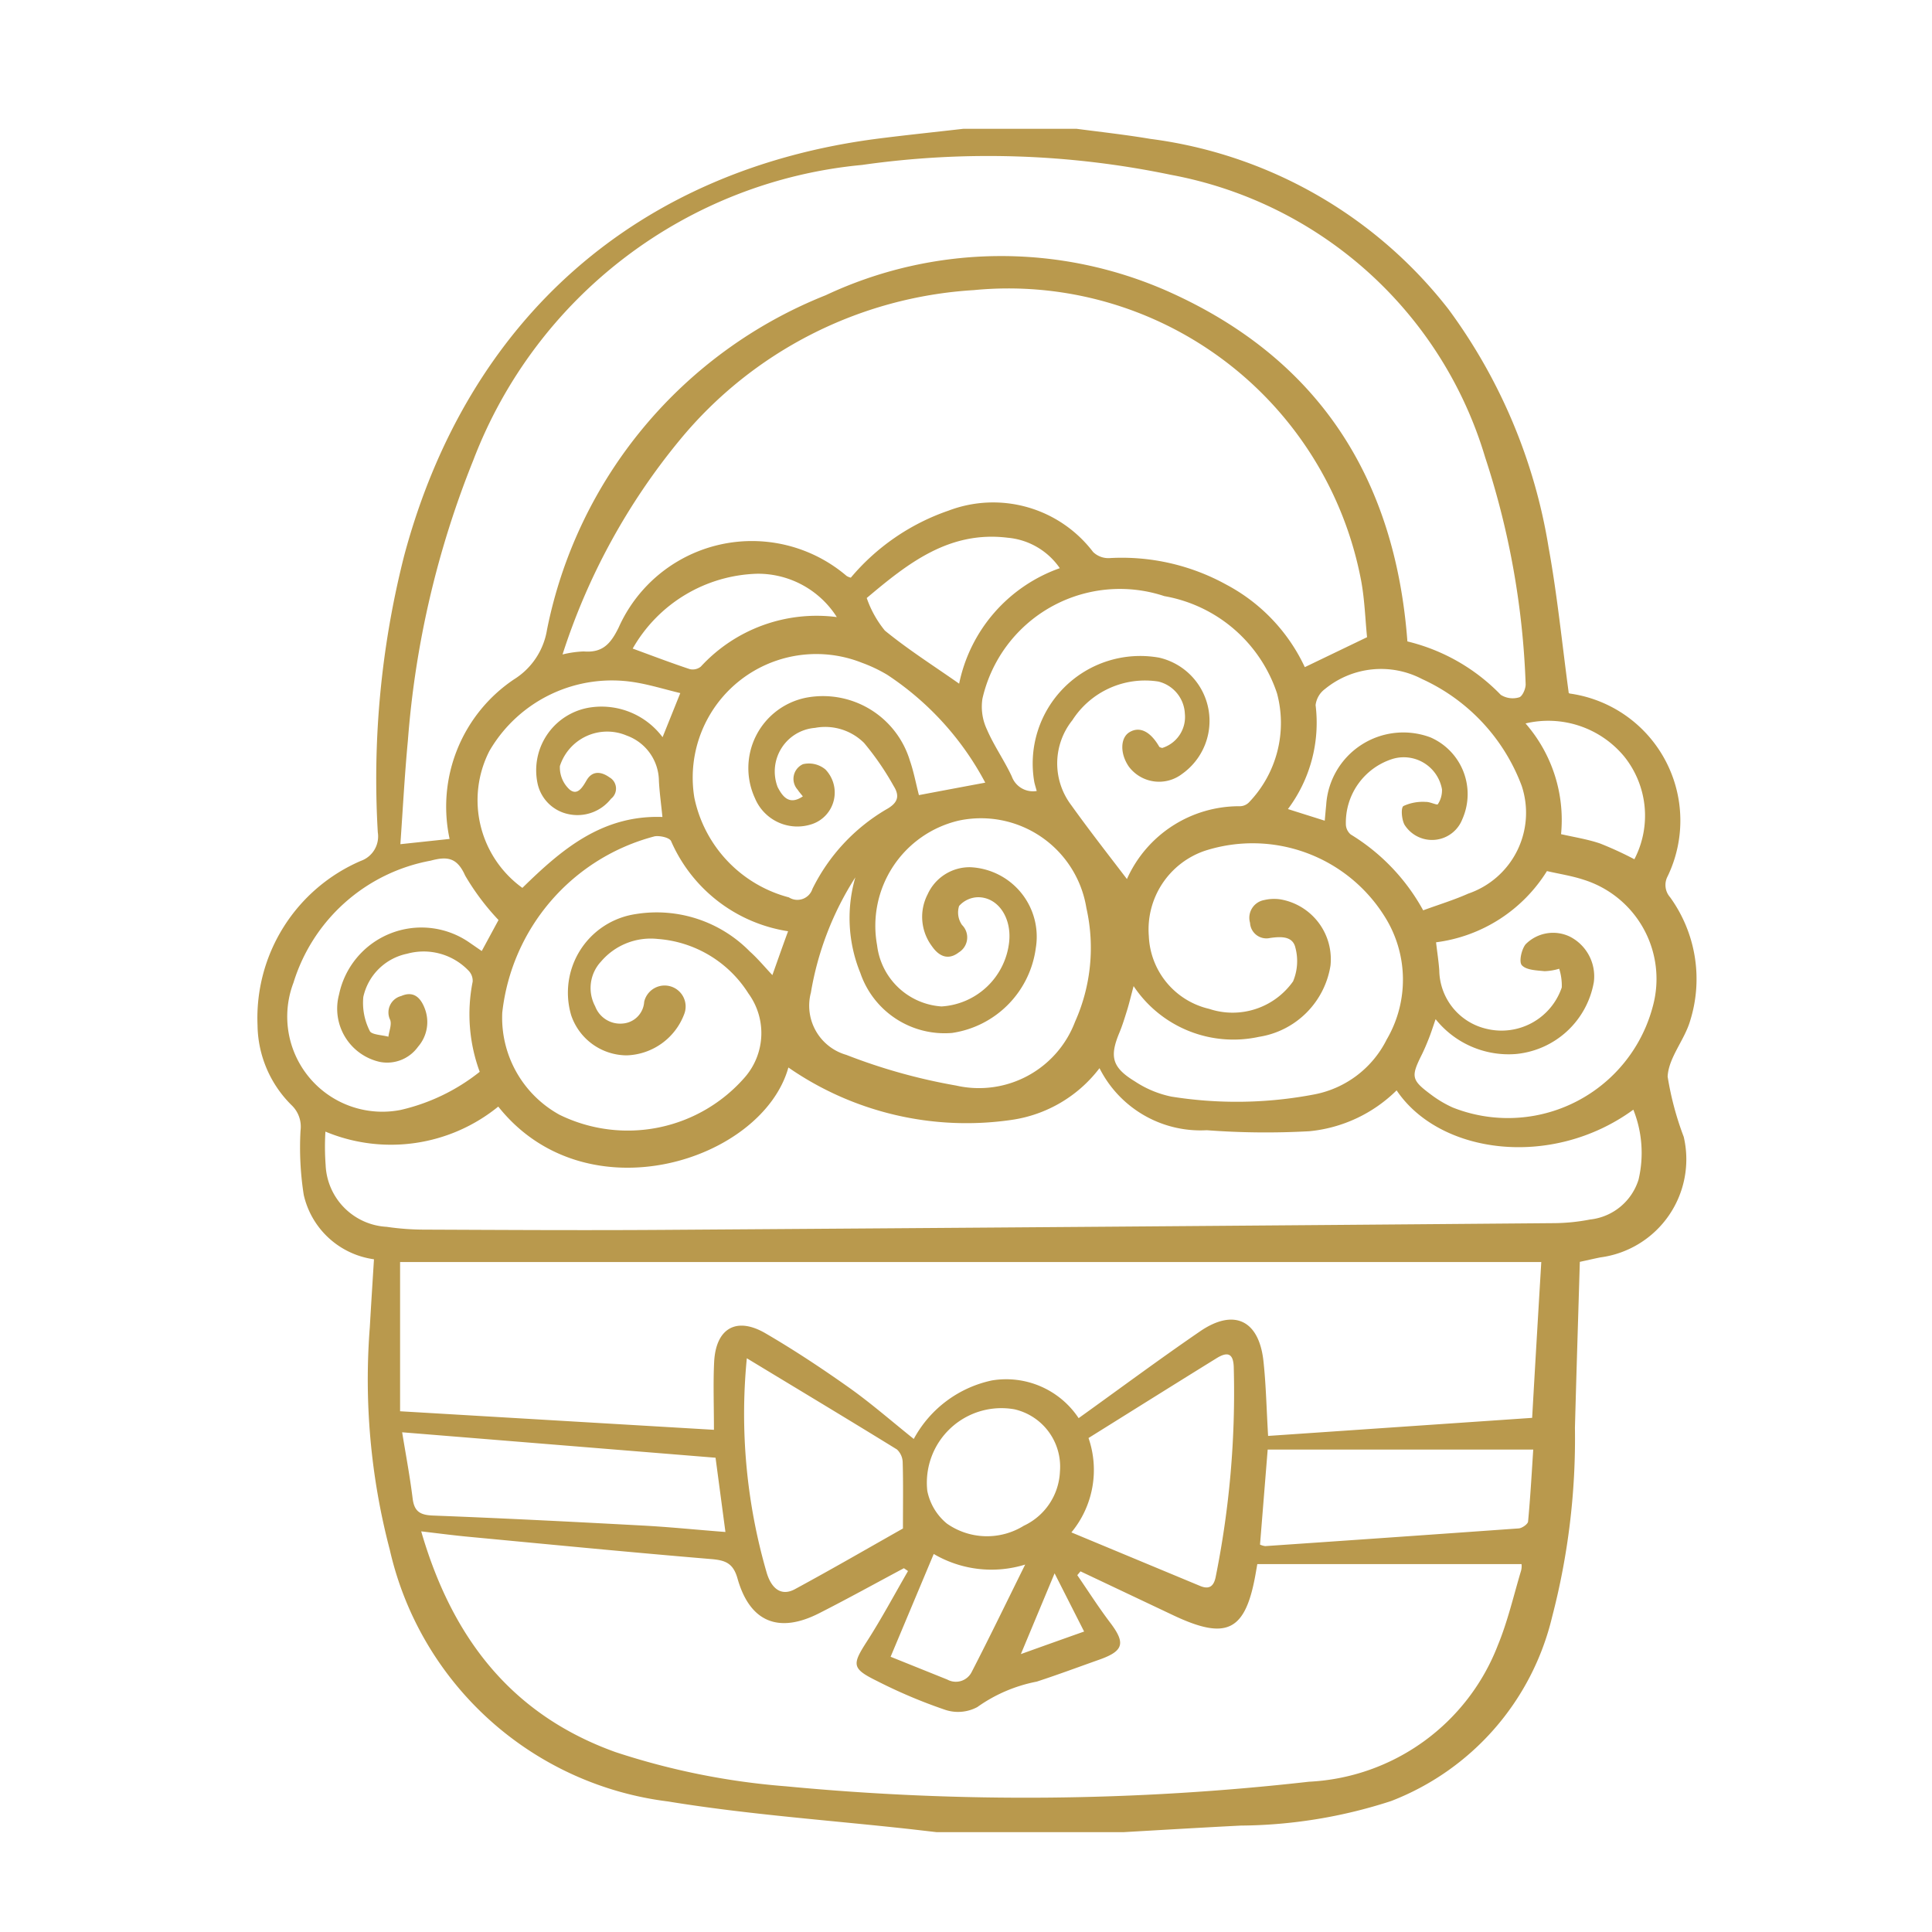 <svg xmlns="http://www.w3.org/2000/svg" width="60" height="60" viewBox="0 0 60 60"><defs><clipPath id="a"><path data-name="Rectangle 7773" transform="translate(1412 136)" fill="#b9994d" stroke="#707070" opacity=".5" d="M0 0h60v60H0z"/></clipPath></defs><g data-name="Mask Group 432" transform="translate(-1412 -136)" clip-path="url(#a)"><path data-name="flower basket" d="M1446.878 192.9h-5.785l-.763-.088c-2.529-.281-5.075-.455-7.583-.866a10.141 10.141 0 01-8.643-7.822 20.811 20.811 0 01-.619-6.908c.04-.7.085-1.4.129-2.108a2.6 2.6 0 01-2.181-2 9.523 9.523 0 01-.1-1.995.922.922 0 00-.26-.773 3.548 3.548 0 01-1.075-2.499 5.312 5.312 0 013.207-5.105.806.806 0 00.528-.887 28.157 28.157 0 01.821-8.6c1.975-7.361 7.253-12 14.756-12.949.868-.11 1.74-.2 2.609-.3h3.513c.765.1 1.532.185 2.292.313a14.01 14.01 0 019.261 5.292 17.042 17.042 0 013.108 7.395c.27 1.485.419 2.991.625 4.517-.014-.007.014.019.044.023a3.984 3.984 0 013.026 5.678.573.573 0 00.077.645 4.334 4.334 0 01.625 3.835c-.174.6-.671 1.147-.7 1.736a9.487 9.487 0 00.5 1.872 3.072 3.072 0 01-2.592 3.744c-.182.037-.362.079-.635.138-.051 1.719-.106 3.436-.152 5.153a21.932 21.932 0 01-.709 5.874 8.16 8.16 0 01-5 5.718 15.408 15.408 0 01-4.667.762c-1.22.062-2.437.135-3.657.205zm8.83-36.98a5.982 5.982 0 012.9 1.659.694.694 0 00.572.077c.1-.029.211-.277.2-.422a25.346 25.346 0 00-1.258-7.034 12.574 12.574 0 00-9.755-8.77 27.8 27.8 0 00-9.6-.307 14.35 14.35 0 00-12.069 9.171 29.233 29.233 0 00-2.031 8.706c-.1 1.058-.156 2.121-.233 3.217l1.529-.163a4.762 4.762 0 012-4.956 2.232 2.232 0 001.024-1.537 14.167 14.167 0 018.658-10.393 12.8 12.8 0 0110.631-.118c4.629 2.064 7.048 5.75 7.432 10.87zm-10.152 28.88l-.1.118c.339.493.661 1 1.024 1.478.479.632.419.877-.337 1.145-.647.229-1.292.47-1.945.683a4.73 4.73 0 00-1.847.791 1.266 1.266 0 01-1.029.074 15.951 15.951 0 01-2.081-.882c-.793-.39-.784-.506-.315-1.236.455-.708.851-1.452 1.273-2.181l-.128-.088c-.877.468-1.748.95-2.634 1.4-1.256.638-2.15.273-2.532-1.077-.136-.484-.38-.57-.824-.607-2.5-.209-5-.453-7.5-.689-.485-.045-.967-.109-1.5-.171.955 3.294 2.792 5.692 6.034 6.855a22.464 22.464 0 005.3 1.063 78.283 78.283 0 0016.236-.143 6.637 6.637 0 005.867-4.241c.306-.742.488-1.536.719-2.309a.527.527 0 00.015-.209h-8.205l-.044.252c-.313 1.832-.889 2.131-2.57 1.336zm14.31-9.607h-35.441v4.635l9.747.576c0-.771-.026-1.44.006-2.1.051-1.054.692-1.426 1.6-.894.89.519 1.752 1.09 2.593 1.686.682.484 1.313 1.037 2.007 1.592a3.609 3.609 0 012.43-1.818 2.7 2.7 0 012.69 1.172c1.278-.917 2.506-1.829 3.768-2.694 1.052-.722 1.831-.353 1.971.917.08.729.094 1.466.145 2.329l8.2-.561c.095-1.668.187-3.221.284-4.841zm-7.344-18.474l1.933-.93c-.055-.544-.073-1.149-.18-1.737a11.149 11.149 0 00-12.036-9.042 12.828 12.828 0 00-9.125 4.651 20.151 20.151 0 00-3.644 6.664 3.234 3.234 0 01.657-.094c.579.047.833-.225 1.087-.745a4.532 4.532 0 017.078-1.6.437.437 0 00.131.054 6.885 6.885 0 013.032-2.081 3.9 3.9 0 014.491 1.282.677.677 0 00.514.191 6.715 6.715 0 013.626.825 5.561 5.561 0 012.436 2.562zm-30.416 14.424a7.894 7.894 0 00.007 1.04 2.007 2.007 0 001.894 1.917 8.083 8.083 0 001.182.087c2.462.01 4.923.025 7.385.008q13.84-.093 27.68-.209a6.069 6.069 0 001.127-.113 1.776 1.776 0 001.507-1.244 3.623 3.623 0 00-.163-2.167c-2.528 1.846-6.017 1.387-7.352-.6a4.463 4.463 0 01-2.707 1.269 24.4 24.4 0 01-3.188-.031 3.512 3.512 0 01-3.332-1.927 4.175 4.175 0 01-2.728 1.606 9.709 9.709 0 01-6.934-1.627c-.81 2.9-6.271 4.662-9.01 1.214a5.282 5.282 0 01-5.368.777zm25.1-4.522c-.081.3-.136.537-.207.765s-.142.46-.234.682c-.313.749-.231 1.083.482 1.517a3.234 3.234 0 001.131.471 12.826 12.826 0 004.465-.073 3.178 3.178 0 002.222-1.7 3.674 3.674 0 00-.072-3.834 4.834 4.834 0 00-5.578-2.026 2.58 2.58 0 00-1.737 2.65 2.422 2.422 0 001.873 2.258 2.3 2.3 0 002.606-.853 1.624 1.624 0 00.07-1.057c-.087-.357-.457-.337-.785-.291a.509.509 0 01-.621-.471.56.56 0 01.439-.707 1.342 1.342 0 01.508-.021 1.888 1.888 0 011.552 2.054 2.664 2.664 0 01-2.222 2.215 3.722 3.722 0 01-3.895-1.579zm-10.73-1.7a4.755 4.755 0 01-3.635-2.8c-.051-.109-.343-.174-.507-.149a6.385 6.385 0 00-4.736 5.478 3.44 3.44 0 001.78 3.171 4.82 4.82 0 005.765-1.178 2.09 2.09 0 00.1-2.59 3.646 3.646 0 00-2.818-1.693 2.025 2.025 0 00-1.758.7 1.205 1.205 0 00-.183 1.393.83.83 0 00.861.533.721.721 0 00.661-.676.652.652 0 111.24.391 1.976 1.976 0 01-1.781 1.274 1.829 1.829 0 01-1.726-1.244 2.467 2.467 0 012.008-3.144 4.052 4.052 0 013.54 1.163c.247.22.46.479.7.733.164-.46.311-.883.487-1.361zm10.522-1.621a3.817 3.817 0 013.514-2.262.4.4 0 00.27-.114 3.557 3.557 0 00.877-3.391 4.505 4.505 0 00-3.5-3.02 4.378 4.378 0 00-5.649 3.187 1.655 1.655 0 00.141.957c.215.5.54.959.771 1.456a.7.7 0 00.774.452c-.03-.112-.056-.191-.074-.273a3.34 3.34 0 013.876-3.868 2.016 2.016 0 01.714 3.61 1.174 1.174 0 01-1.654-.225c-.278-.4-.27-.894.017-1.069.315-.191.649-.029.926.449.014.023.059.028.091.04a1.007 1.007 0 00.705-1.063 1.078 1.078 0 00-.822-1 2.682 2.682 0 00-2.671 1.2 2.146 2.146 0 00-.039 2.634c.564.788 1.163 1.553 1.733 2.3zm-8.429-.062a9.567 9.567 0 00-1.386 3.588 1.589 1.589 0 001.1 1.934 17.786 17.786 0 003.411.953 3.191 3.191 0 003.692-1.98 5.616 5.616 0 00.353-3.533 3.316 3.316 0 00-3.967-2.715 3.356 3.356 0 00-2.533 3.871 2.16 2.16 0 002 1.9 2.25 2.25 0 002.1-1.992c.085-.749-.331-1.391-.953-1.4a.808.808 0 00-.6.271.673.673 0 00.091.591.545.545 0 01-.1.851c-.336.259-.621.116-.833-.189a1.522 1.522 0 01-.136-1.613 1.432 1.432 0 011.32-.843 2.16 2.16 0 012.039 2.515 3.074 3.074 0 01-2.6 2.632 2.766 2.766 0 01-2.849-1.864 4.519 4.519 0 01-.153-2.973zm18.029 2.026c.034.3.08.588.1.875a1.891 1.891 0 001.464 1.811 1.975 1.975 0 002.34-1.284 1.71 1.71 0 00-.08-.581 1.744 1.744 0 01-.457.076c-.245-.026-.559-.032-.7-.182-.1-.1-.015-.493.114-.653a1.2 1.2 0 011.379-.236 1.384 1.384 0 01.74 1.41 2.713 2.713 0 01-2.43 2.234 2.9 2.9 0 01-2.484-1.083c-.084.244-.139.419-.207.591s-.142.351-.226.519c-.337.679-.321.78.3 1.24a3.5 3.5 0 00.663.393 4.652 4.652 0 006.215-3.138 3.228 3.228 0 00-2.153-3.937c-.369-.121-.76-.18-1.134-.267a4.772 4.772 0 01-3.444 2.212zm-14-4.958a9.129 9.129 0 00-3.044-3.35 4.614 4.614 0 00-.791-.375 3.838 3.838 0 00-5.2 4.188 4.052 4.052 0 002.937 3.1.491.491 0 00.731-.264 5.873 5.873 0 012.285-2.464c.366-.2.435-.412.24-.726a8.677 8.677 0 00-.922-1.343 1.716 1.716 0 00-1.525-.467 1.358 1.358 0 00-1.158 1.84c.153.293.358.574.782.287-.062-.079-.117-.138-.161-.207a.5.5 0 01.164-.792.8.8 0 01.7.165 1.034 1.034 0 01-.4 1.689 1.426 1.426 0 01-1.791-.8 2.23 2.23 0 011.587-3.119 2.819 2.819 0 013.226 1.956c.117.335.182.689.28 1.069.691-.131 1.374-.259 2.06-.387zm-15.7 8.98a5.168 5.168 0 01-.219-2.8.452.452 0 00-.136-.35 1.93 1.93 0 00-1.9-.517 1.755 1.755 0 00-1.36 1.342 1.923 1.923 0 00.2 1.055c.051.12.377.124.579.18.022-.176.109-.375.055-.523a.526.526 0 01.343-.741c.369-.161.59.033.722.364a1.167 1.167 0 01-.2 1.212 1.179 1.179 0 01-1.183.471 1.694 1.694 0 01-1.27-2.092 2.614 2.614 0 014.049-1.616l.383.264.521-.963a7.557 7.557 0 01-1.036-1.38c-.253-.569-.563-.6-1.073-.463a5.5 5.5 0 00-4.259 3.79 2.954 2.954 0 003.324 3.952 6.144 6.144 0 002.46-1.185zm26.243-7.8c.017-.183.029-.333.045-.484a2.4 2.4 0 013.238-2.102 1.921 1.921 0 01.989 2.543 1.009 1.009 0 01-1.792.174c-.092-.161-.121-.528-.036-.585a1.435 1.435 0 01.692-.128c.129-.007.353.11.376.072a.782.782 0 00.129-.464 1.206 1.206 0 00-1.515-.949 2.073 2.073 0 00-1.469 2.06.426.426 0 00.15.292 6.315 6.315 0 012.25 2.356c.5-.183.959-.322 1.4-.519a2.653 2.653 0 001.66-3.346 5.926 5.926 0 00-3.093-3.317 2.747 2.747 0 00-3.017.309.729.729 0 00-.291.5 4.47 4.47 0 01-.859 3.228c.4.128.758.239 1.142.361zm-17.948 16.7a17.689 17.689 0 00.62 6.666c.165.537.49.712.876.5 1.175-.636 2.332-1.307 3.353-1.883 0-.773.011-1.411-.008-2.047a.564.564 0 00-.179-.408c-1.522-.939-3.057-1.859-4.662-2.832zm10.08 5.404l4 1.664c.276.114.417.014.478-.266a28.966 28.966 0 00.565-6.5c-.006-.448-.176-.533-.546-.3-1.311.811-2.617 1.63-3.965 2.471a3.042 3.042 0 01-.532 2.931zm-20.784-3.109c.109.671.24 1.361.326 2.057.051.409.238.514.638.529 2.167.083 4.334.193 6.5.31.851.045 1.7.134 2.576.2l-.307-2.306zm26.641 3.488a.591.591 0 00.161.047q3.938-.269 7.877-.55c.1-.008.28-.131.288-.214.073-.778.116-1.559.16-2.234h-8.247l-.238 2.951zm-18.558-22.6c-.04-.4-.09-.756-.109-1.116a1.511 1.511 0 00-1-1.409 1.544 1.544 0 00-2.075.946.933.933 0 00.3.729c.241.2.4-.062.53-.288.18-.307.459-.269.709-.09a.4.4 0 01.05.664 1.326 1.326 0 01-1.34.475 1.236 1.236 0 01-.939-.933 1.974 1.974 0 011.687-2.384 2.368 2.368 0 012.192.931l.55-1.369c-.484-.117-.941-.259-1.409-.335a4.4 4.4 0 00-4.52 2.134 3.359 3.359 0 001.025 4.25c1.209-1.184 2.469-2.268 4.35-2.202zm12.339-7.727a2.2 2.2 0 00-1.613-.942c-1.825-.225-3.108.8-4.381 1.872a3.309 3.309 0 00.563 1.011c.734.6 1.539 1.109 2.307 1.649a4.836 4.836 0 013.124-3.586zm.006 28.062a1.828 1.828 0 00-1.413-1.937 2.316 2.316 0 00-2.706 2.533 1.76 1.76 0 00.607 1.015 2.168 2.168 0 002.389.069 1.949 1.949 0 001.123-1.677zm-5.259 5.748l1.763.709a.55.55 0 00.758-.241c.546-1.057 1.063-2.128 1.659-3.331a3.543 3.543 0 01-2.84-.329l-1.341 3.196zm-1.67-32.288a2.9 2.9 0 00-2.471-1.346 4.6 4.6 0 00-3.868 2.324c.613.225 1.187.444 1.771.638a.4.4 0 00.344-.077 4.886 4.886 0 014.224-1.539zm22.492 6.742c.45.1.843.163 1.211.289a10.926 10.926 0 011.066.49 2.933 2.933 0 00-.315-3.19 3.062 3.062 0 00-3.065-1.028 4.556 4.556 0 011.103 3.438zm-15.729 22.955l-1.047 2.508c.7-.251 1.316-.471 1.964-.7l-.917-1.808z" fill="#b9994d"/></g></svg>